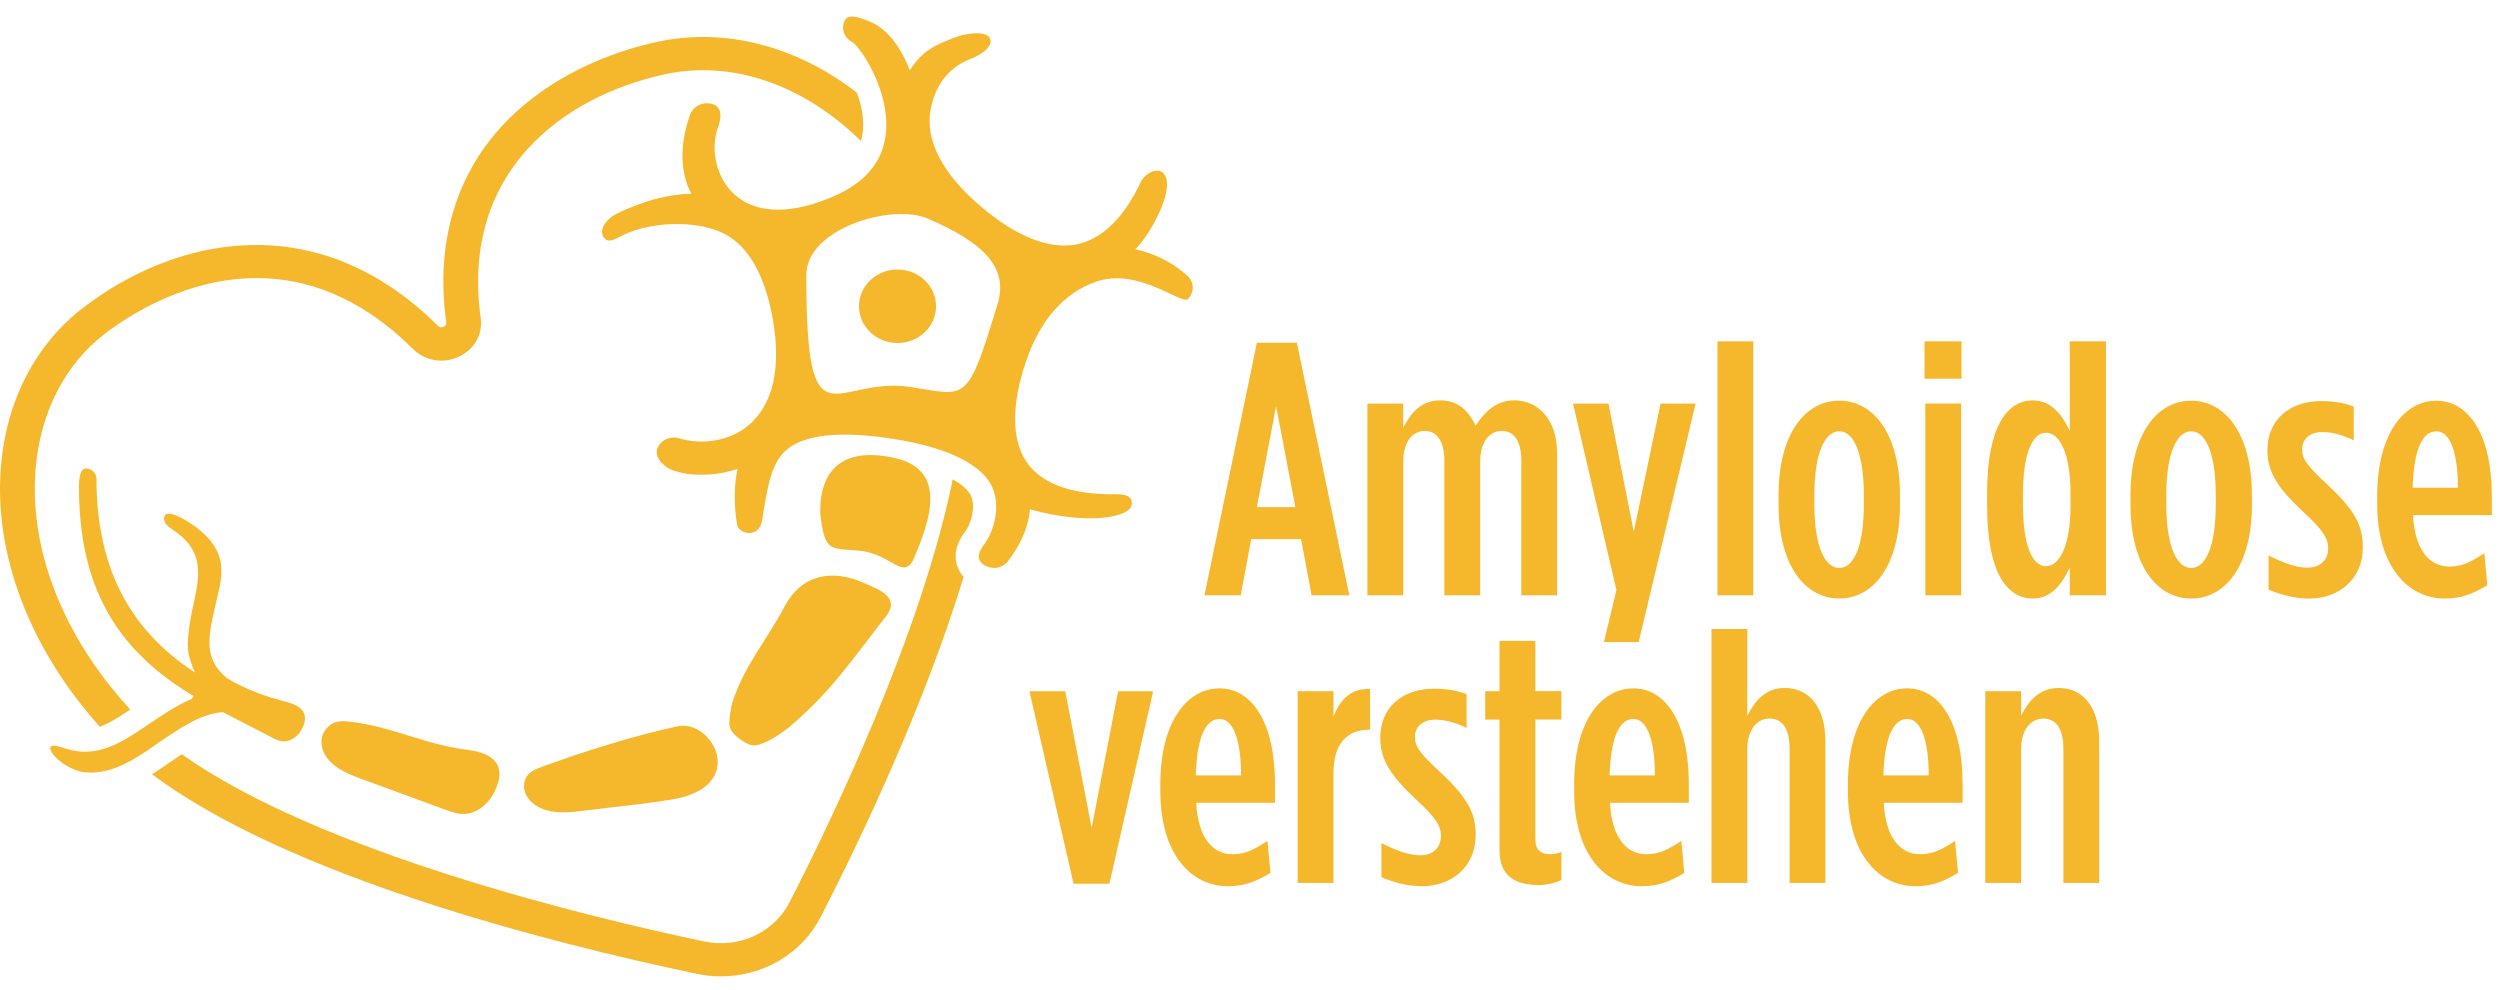 <svg width="149" height="59" viewBox="0 0 149 59" fill="none" xmlns="http://www.w3.org/2000/svg">
<g id="PFI_VYN_Amyloidose-verstehen_Logo_RGB_white 1" clip-path="url(#clip0_75_870)">
<g id="white">
<path id="Vector" d="M66.638 41.199H68.727L66.12 52.67H63.985L61.353 41.199H63.488L65.063 49.347L66.638 41.199ZM75.99 46.729V47.845H71.293C71.407 50.032 72.35 50.911 73.452 50.911C74.239 50.911 74.757 50.632 75.541 50.118L75.721 52.025C74.823 52.562 74.146 52.819 73.179 52.819C71 52.819 69.156 50.911 69.156 47.18V46.729C69.156 42.977 70.775 41.027 72.685 41.027C74.595 41.027 75.99 43.02 75.99 46.729ZM73.967 46.215C73.967 44.093 73.494 42.849 72.685 42.849C71.877 42.849 71.335 43.899 71.269 46.215H73.967ZM79.475 42.697V41.196H77.341V52.624H79.475V46.063C79.475 44.328 80.284 43.491 81.61 43.491H81.655V41.067C80.532 41.002 79.856 41.709 79.475 42.697ZM84.331 43.919C84.331 43.297 84.804 42.892 85.544 42.892C86.197 42.892 86.825 43.106 87.409 43.385V41.37C86.756 41.133 86.194 41.047 85.454 41.047C83.589 41.047 82.263 42.161 82.263 43.962V44.005C82.263 45.355 83.005 46.343 84.376 47.628C85.589 48.742 85.882 49.235 85.882 49.815C85.882 50.543 85.388 50.974 84.646 50.974C83.993 50.974 83.206 50.694 82.332 50.246V52.282C83.095 52.604 83.927 52.819 84.76 52.819C86.535 52.819 87.951 51.639 87.951 49.775V49.732C87.951 48.444 87.433 47.525 85.906 46.086C84.601 44.887 84.331 44.499 84.331 43.922V43.919ZM91.505 38.195H89.37V41.196H88.517V42.889H89.37V50.672C89.37 52.322 90.448 52.75 91.732 52.75C92.181 52.75 92.72 52.621 93.058 52.45V50.777C92.855 50.863 92.609 50.906 92.385 50.906C91.846 50.906 91.508 50.691 91.508 50.026V42.886H93.058V41.193H91.508V38.192L91.505 38.195ZM100.654 46.729V47.845H95.957C96.07 50.032 97.013 50.911 98.115 50.911C98.903 50.911 99.421 50.632 100.205 50.118L100.385 52.025C99.486 52.562 98.81 52.819 97.843 52.819C95.663 52.819 93.819 50.911 93.819 47.18V46.729C93.819 42.977 95.439 41.027 97.349 41.027C99.259 41.027 100.654 43.02 100.654 46.729ZM98.63 46.215C98.63 44.093 98.157 42.849 97.349 42.849C96.54 42.849 95.999 43.899 95.933 46.215H98.63ZM106.363 41.004C105.241 41.004 104.588 41.755 104.139 42.655V37.487H102.004V52.624H104.139V44.647C104.139 43.511 104.702 42.826 105.465 42.826C106.229 42.826 106.657 43.448 106.657 44.605V52.624H108.791V44.176C108.791 42.246 107.914 41.004 106.363 41.004ZM116.973 46.729V47.845H112.273C112.387 50.032 113.33 50.911 114.432 50.911C115.219 50.911 115.737 50.632 116.521 50.118L116.701 52.025C115.803 52.562 115.126 52.819 114.159 52.819C111.98 52.819 110.136 50.911 110.136 47.18V46.729C110.136 42.977 111.755 41.027 113.665 41.027C115.575 41.027 116.971 43.02 116.971 46.729H116.973ZM114.95 46.215C114.95 44.093 114.477 42.849 113.668 42.849C112.86 42.849 112.318 43.899 112.252 46.215H114.95ZM122.683 41.004C121.56 41.004 120.907 41.755 120.458 42.655V41.196H118.324V52.624H120.458V44.647C120.458 43.511 121.021 42.826 121.785 42.826C122.548 42.826 122.976 43.448 122.976 44.605V52.624H125.111V44.176C125.111 42.246 124.234 41.004 122.683 41.004ZM73.943 35.48H71.784L74.91 20.428H77.293L80.418 35.48H78.17L77.541 32.134H74.574L73.946 35.48H73.943ZM74.91 30.227H77.203L76.056 24.203L74.91 30.227ZM89.502 25.681C90.244 25.681 90.669 26.304 90.669 27.46V35.48H92.804V27.032C92.804 24.953 91.636 23.86 90.241 23.86C89.095 23.86 88.421 24.654 87.948 25.362C87.544 24.525 86.936 23.86 85.834 23.86C84.733 23.86 84.125 24.545 83.631 25.49V24.054H81.496V35.483H83.631V27.506C83.631 26.369 84.17 25.684 84.912 25.684C85.655 25.684 86.083 26.307 86.083 27.463V35.483H88.217V27.506C88.217 26.369 88.756 25.684 89.499 25.684L89.502 25.681ZM97.37 31.686L95.864 24.054H93.75L96.337 35.16L95.594 38.269H97.663L101.058 24.054H98.968L97.373 31.686H97.37ZM104.495 20.343H102.36V35.48H104.495V20.343ZM109.621 35.671C107.576 35.671 106.001 33.698 106.001 30.055V29.519C106.001 25.873 107.576 23.88 109.621 23.88C111.665 23.88 113.24 25.873 113.24 29.519V30.055C113.24 33.701 111.665 35.671 109.621 35.671ZM111.082 29.476C111.082 27.009 110.474 25.701 109.621 25.701C108.767 25.701 108.136 27.009 108.136 29.476V30.075C108.136 32.519 108.743 33.85 109.621 33.85C110.498 33.85 111.082 32.519 111.082 30.075V29.476ZM116.905 20.343H114.701V22.572H116.905V20.343ZM116.881 35.48V24.051H114.746V35.48H116.881ZM123.356 20.343H125.515V35.48H123.356V33.83C122.952 34.686 122.324 35.674 121.153 35.674C119.647 35.674 118.432 34.172 118.432 30.187V29.35C118.432 25.404 119.644 23.863 121.153 23.863C122.321 23.863 122.952 24.828 123.356 25.684V20.345V20.343ZM123.401 29.413C123.401 27.075 122.773 25.79 121.94 25.79C121.108 25.79 120.569 27.098 120.569 29.436V30.101C120.569 32.459 121.108 33.747 121.94 33.747C122.773 33.747 123.401 32.462 123.401 30.124V29.416V29.413ZM134.215 29.521V30.058C134.215 33.704 132.64 35.674 130.596 35.674C128.551 35.674 126.976 33.701 126.976 30.058V29.521C126.976 25.876 128.551 23.883 130.596 23.883C132.64 23.883 134.215 25.876 134.215 29.521ZM132.057 29.479C132.057 27.012 131.449 25.704 130.596 25.704C129.742 25.704 129.111 27.012 129.111 29.479V30.078C129.111 32.522 129.718 33.852 130.596 33.852C131.473 33.852 132.057 32.522 132.057 30.078V29.479ZM137.206 26.778C137.206 26.155 137.679 25.75 138.419 25.75C139.071 25.75 139.7 25.964 140.284 26.244V24.228C139.631 23.991 139.068 23.906 138.329 23.906C136.464 23.906 135.137 25.019 135.137 26.821V26.863C135.137 28.214 135.88 29.202 137.251 30.486C138.463 31.6 138.757 32.094 138.757 32.673C138.757 33.401 138.263 33.833 137.52 33.833C136.868 33.833 136.08 33.553 135.206 33.105V35.14C135.97 35.463 136.802 35.677 137.634 35.677C139.41 35.677 140.826 34.498 140.826 32.633V32.591C140.826 31.303 140.308 30.384 138.781 28.945C137.478 27.746 137.206 27.357 137.206 26.781V26.778ZM148.514 30.701H143.816C143.93 32.888 144.873 33.767 145.975 33.767C146.762 33.767 147.28 33.487 148.065 32.973L148.244 34.88C147.346 35.417 146.67 35.674 145.703 35.674C143.523 35.674 141.679 33.767 141.679 30.035V29.584C141.679 25.833 143.299 23.883 145.209 23.883C147.119 23.883 148.514 25.876 148.514 29.584V30.701ZM146.49 29.07C146.49 26.949 146.017 25.704 145.209 25.704C144.4 25.704 143.858 26.755 143.793 29.07H146.49Z" fill="#F5B82D"/>
<path id="Vector_2" d="M51.722 34.843C52.387 35.163 53.749 35.614 52.731 36.831C52.504 37.105 51.665 38.229 50.926 39.177C49.875 40.522 49.049 41.516 47.645 42.806C46.998 43.4 46.127 44.094 45.276 44.368C44.842 44.508 44.546 44.365 44.175 44.105C43.809 43.851 43.45 43.526 43.465 43.094C43.474 42.817 43.555 42.147 43.642 41.884C44.366 39.651 45.624 38.284 46.8 36.08C47.686 34.418 49.426 33.741 51.722 34.846V34.843ZM40.396 43.286C37.896 43.808 34.651 44.833 32.265 45.715C31.995 45.815 31.72 45.921 31.52 46.118C31.208 46.426 31.154 46.923 31.328 47.317C31.502 47.714 31.867 48.011 32.277 48.185C33.082 48.525 34.007 48.419 34.882 48.308C36.612 48.088 38.352 47.934 40.073 47.645C44.642 46.877 42.48 42.849 40.399 43.286H40.396ZM27.855 44.688C25.274 44.368 23.499 43.34 20.921 43.02C20.631 42.983 20.328 42.949 20.041 43.032C19.592 43.16 19.26 43.568 19.179 43.991C19.098 44.416 19.245 44.842 19.499 45.181C19.999 45.847 20.864 46.178 21.685 46.478C23.313 47.074 24.939 47.671 26.568 48.268C26.903 48.391 27.247 48.516 27.619 48.513C28.376 48.508 29.065 47.951 29.412 47.306C30.145 45.935 29.801 44.927 27.855 44.688ZM17.107 41.844C15.883 41.533 14.616 41.082 13.532 40.422C12.137 39.297 12.422 37.97 12.769 36.365C13.167 34.529 13.976 32.868 11.224 31.103C10.931 30.915 10.042 30.418 9.844 30.701C9.646 30.98 9.895 31.312 10.191 31.5C12.227 32.805 11.913 34.267 11.511 36.117C11.452 36.391 11.033 38.195 11.263 39.072C11.368 39.477 11.521 39.888 11.628 40.088C7.643 37.49 5.751 33.73 5.751 28.534C5.751 28.194 5.464 27.92 5.108 27.92C4.751 27.92 4.706 28.639 4.706 28.979C4.706 34.826 6.79 38.649 11.539 41.487C11.5 41.544 11.455 41.601 11.413 41.661C10.518 42.041 9.703 42.595 8.922 43.123C7.239 44.265 5.787 45.25 3.835 44.593C3.5 44.479 2.88 44.271 3.018 44.705C3.171 45.178 4.207 45.947 5.057 46.029C6.844 46.203 8.329 45.03 9.664 44.122C10.871 43.306 11.985 42.552 13.266 42.441C13.308 42.458 13.347 42.478 13.38 42.495C14.32 42.98 15.26 43.465 16.2 43.951C16.395 44.051 16.592 44.154 16.811 44.179C17.26 44.231 17.691 43.94 17.921 43.568C18.409 42.778 18.248 42.132 17.104 41.844H17.107ZM70.811 17.816C70.419 18.216 67.856 15.883 65.281 16.805C63.47 17.453 61.955 19.006 61.066 21.793C60.231 24.405 60.321 26.455 61.323 27.723C62.494 29.202 64.76 29.485 66.464 29.453H66.482C67.048 29.453 67.515 29.547 67.449 30.084C67.359 30.815 64.922 31.332 61.389 30.358C61.297 31.375 60.859 32.425 60.081 33.441C59.877 33.707 59.563 33.85 59.243 33.85C59.03 33.85 58.818 33.787 58.632 33.661C58.168 33.339 58.312 32.893 58.65 32.454C59.156 31.788 59.683 30.315 59.153 29.073C58.581 27.726 56.557 26.704 53.456 26.193C50.126 25.645 47.884 25.876 46.797 26.881C45.965 27.651 45.728 29.036 45.426 30.992C45.246 32.154 44.004 31.811 43.926 31.272C43.734 29.993 43.746 28.891 43.959 27.948C43.276 28.174 42.549 28.294 41.812 28.294C41.157 28.294 40.836 28.254 40.193 28.066C39.645 27.906 38.995 27.3 39.163 26.778C39.331 26.255 39.908 25.961 40.459 26.121C41.929 26.549 43.513 26.261 44.594 25.362C46.052 24.148 46.564 21.987 46.073 19.112C45.615 16.417 44.585 14.616 43.1 13.899C41.366 13.062 38.684 13.259 37.169 13.999C36.66 14.247 36.211 14.573 35.95 14.085C35.69 13.599 36.229 12.994 36.738 12.745C38.328 11.969 39.834 11.569 41.202 11.546C40.447 10.133 40.573 8.349 41.139 6.813C41.33 6.296 41.953 6.028 42.492 6.21C43.034 6.393 43.001 7.007 42.812 7.524C42.288 8.945 42.717 10.676 43.827 11.638C45.136 12.771 47.24 12.783 49.752 11.672C51.626 10.841 52.653 9.571 52.803 7.892C53.027 5.357 51.294 2.861 50.827 2.527C50.333 2.296 50.111 1.734 50.33 1.245C50.557 0.743 51.348 1.088 51.875 1.305C52.659 1.628 53.545 2.453 54.225 4.186C54.947 3.061 55.62 2.724 56.973 2.208C57.503 2.005 58.791 1.785 59.003 2.293C59.216 2.801 58.407 3.295 57.874 3.498C56.446 4.043 55.716 5.185 55.464 6.53C55.129 8.346 56.153 10.336 58.428 12.28C60.56 14.104 62.548 14.89 64.174 14.561C66.075 14.176 67.296 12.329 67.988 10.847C68.221 10.347 69.003 9.916 69.359 10.344C70.101 11.241 68.518 14.047 67.661 14.855C68.793 15.098 69.871 15.629 70.757 16.423C71.176 16.797 71.197 17.422 70.805 17.822L70.811 17.816ZM55.288 13.025C53.147 12.106 48.055 13.628 48.055 16.389C48.055 26.924 49.731 22.367 54.279 23.066C57.632 23.583 57.629 24.128 59.458 18.11C60.111 15.96 58.656 14.476 55.288 13.025ZM2.12 27.983C2.389 24.605 3.856 21.733 6.251 19.892C7.625 18.835 11.068 16.574 15.299 16.574C18.173 16.574 21.409 17.619 24.607 20.794C25.328 21.51 26.4 21.696 27.334 21.268C28.271 20.84 28.786 19.926 28.648 18.941C27.448 10.287 33.507 5.773 39.576 4.437C43.633 3.544 47.911 5.063 51.309 8.403C51.378 8.177 51.411 7.963 51.429 7.772C51.498 6.993 51.321 6.202 51.063 5.514C47.474 2.75 43.214 1.605 39.112 2.507C35.382 3.33 32.1 5.123 29.876 7.555C27.095 10.596 25.96 14.621 26.595 19.198C26.613 19.329 26.559 19.426 26.436 19.48C26.313 19.538 26.202 19.518 26.104 19.421C18.849 12.217 10.419 14.144 4.946 18.347C2.102 20.54 0.362 23.906 0.051 27.834C-0.365 33.073 1.778 38.666 5.949 43.311C6.512 43.106 7.102 42.737 7.766 42.289C3.793 37.987 1.737 32.799 2.12 27.983ZM56.964 32.976C57.006 32.545 57.192 32.117 57.533 31.674C57.803 31.323 58.192 30.31 57.874 29.564C57.746 29.259 57.395 28.911 56.782 28.571C54.908 37.767 49.587 48.836 47.058 53.775C46.13 55.585 44.04 56.547 41.977 56.113C34.962 54.637 19.107 50.809 10.835 44.953C10.715 45.033 10.592 45.116 10.47 45.199C10.344 45.284 10.218 45.37 10.089 45.458C9.766 45.681 9.422 45.918 9.057 46.146C17.173 52.211 32.511 56.145 41.528 58.04C42.01 58.143 42.492 58.192 42.971 58.192C45.462 58.192 47.785 56.853 48.92 54.64C51.462 49.684 55.138 41.904 57.431 34.378C57.081 33.987 56.913 33.493 56.964 32.973V32.976ZM53.492 16.063C52.222 16.063 51.195 17.042 51.195 18.253C51.195 19.463 52.222 20.443 53.492 20.443C54.761 20.443 55.788 19.463 55.788 18.253C55.788 17.042 54.761 16.063 53.492 16.063ZM48.884 30.621C49.171 33.028 49.516 32.639 51.324 32.836C53.132 33.033 53.893 34.698 54.512 33.187C55.33 31.186 56.599 27.997 53.282 27.286C49.605 26.498 48.83 28.708 48.887 30.621H48.884Z" fill="#F5B82D"/>
</g>
</g>
<defs>
<clipPath id="clip0_75_870">
<rect width="148.514" height="57.218" fill="white" transform="translate(0 0.98)"/>
</clipPath>
</defs>
</svg>
